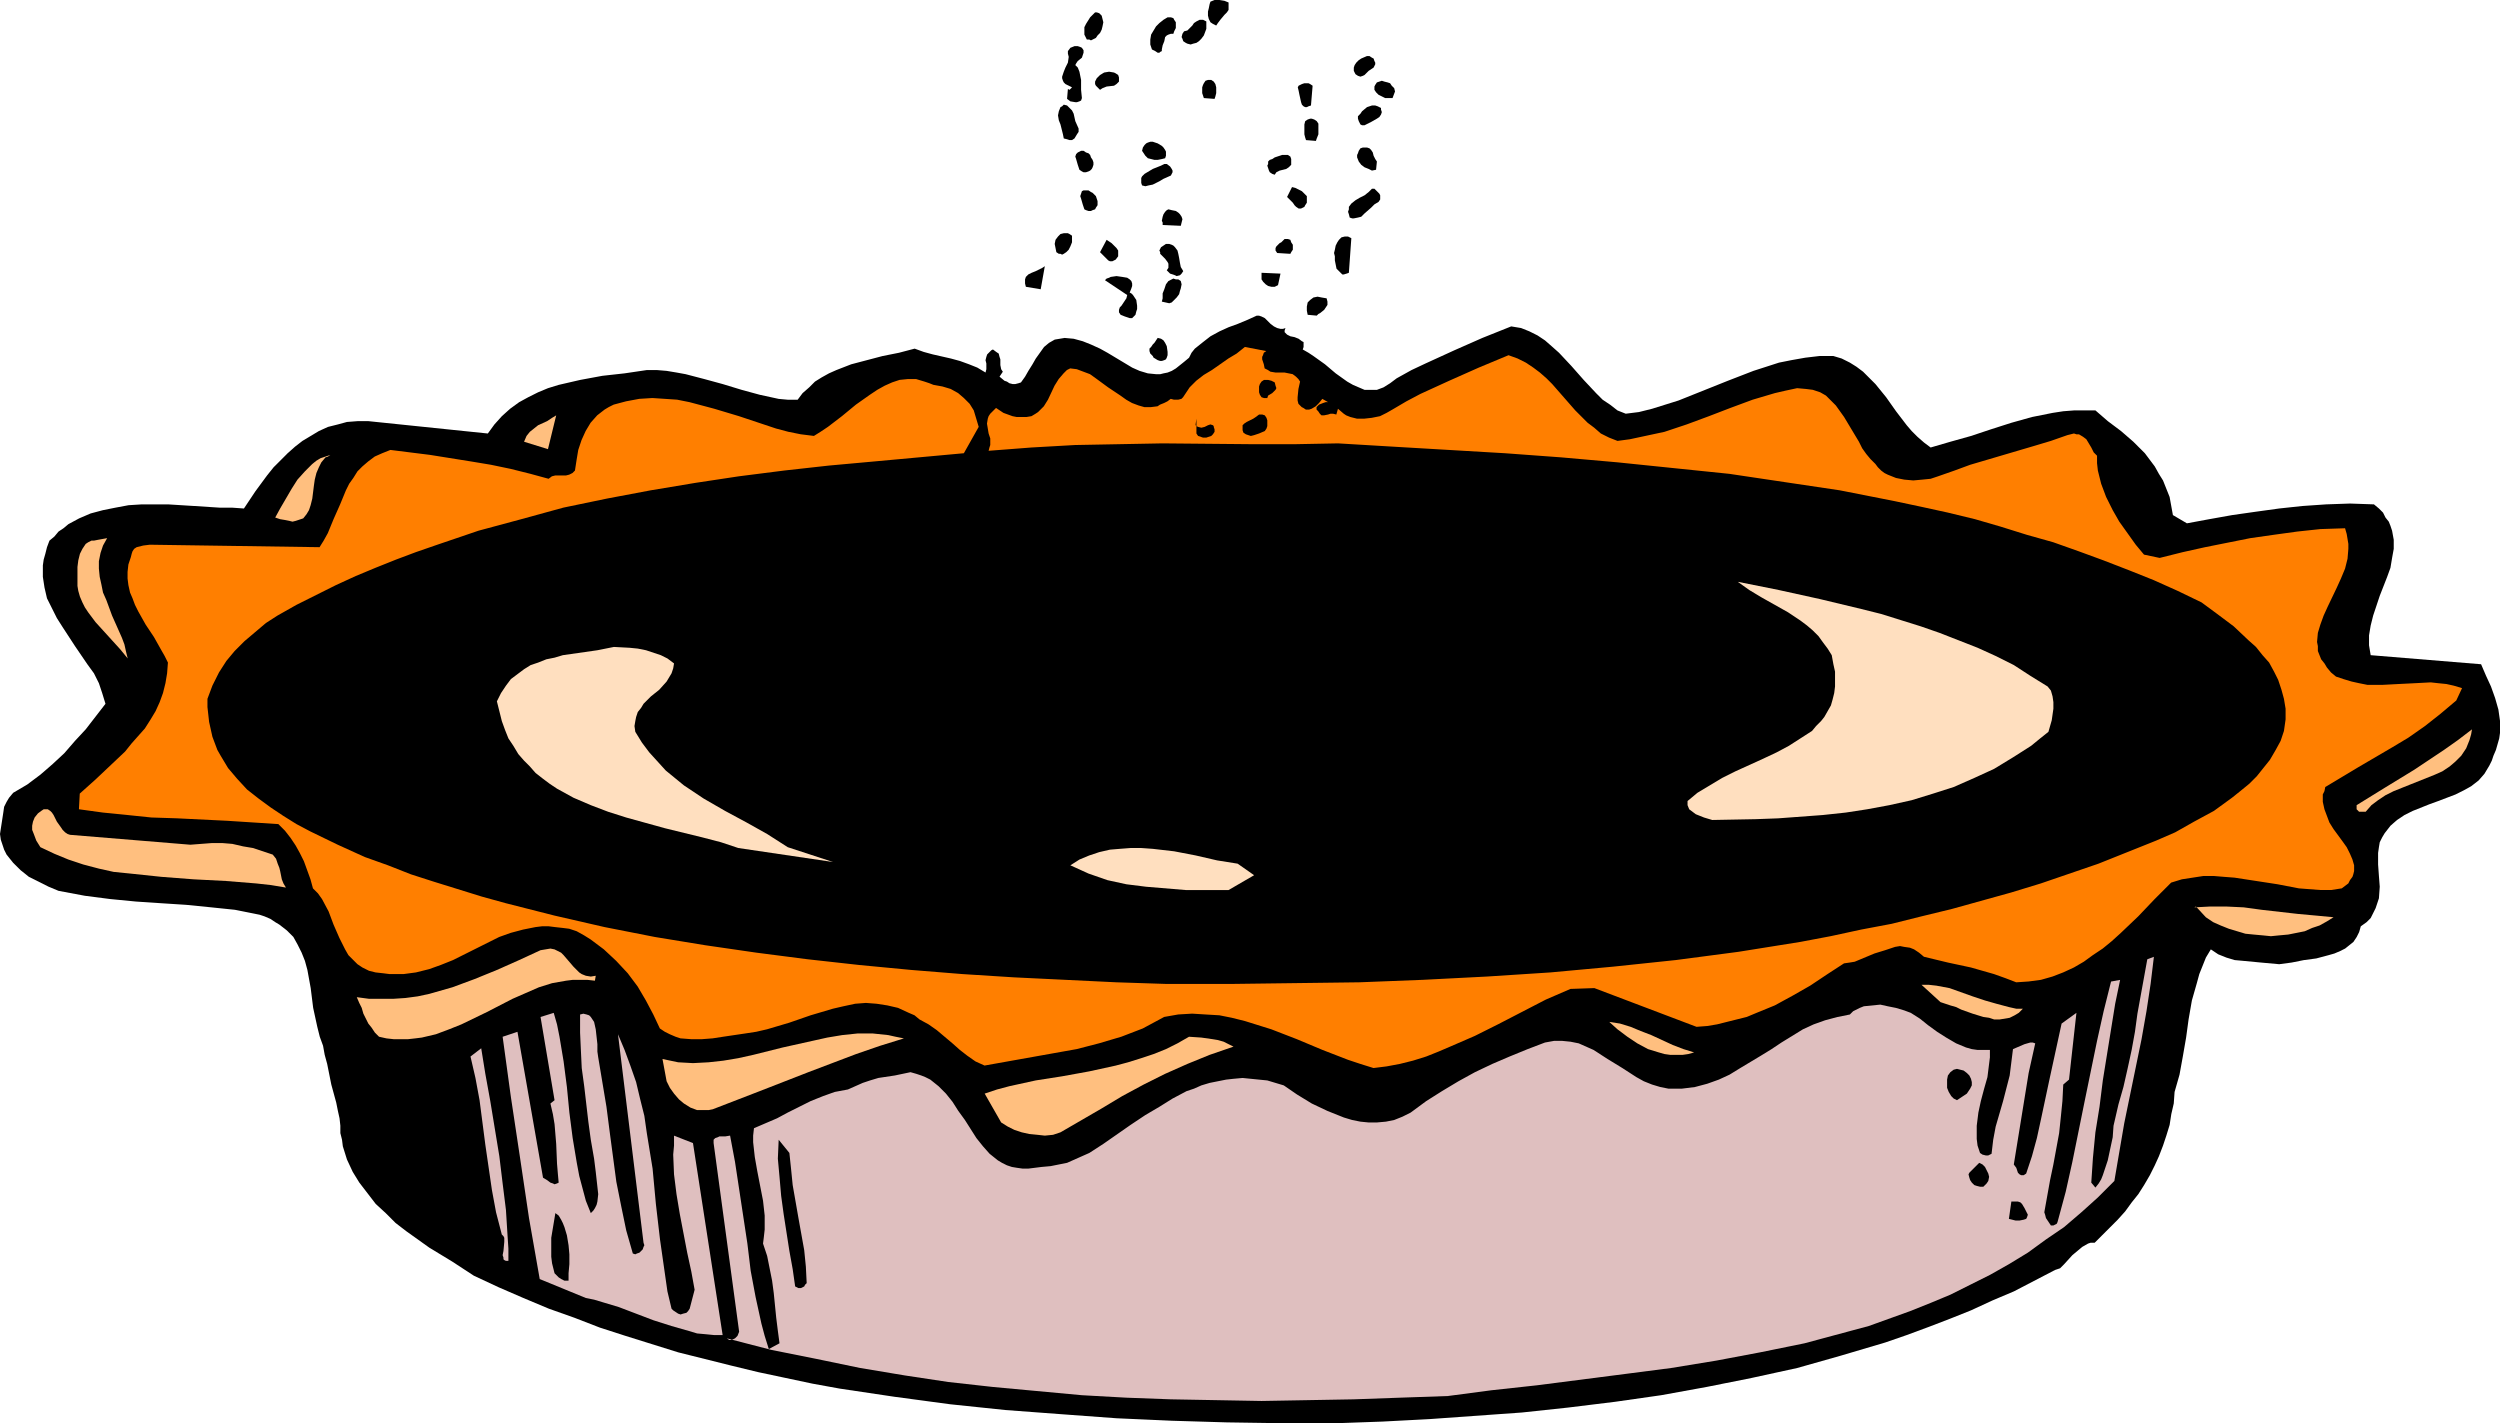 <?xml version="1.0" encoding="UTF-8" standalone="no"?>
<svg
   version="1.0"
   width="129.724mm"
   height="73.852mm"
   id="svg60"
   sodipodi:docname="Pie 03.wmf"
   xmlns:inkscape="http://www.inkscape.org/namespaces/inkscape"
   xmlns:sodipodi="http://sodipodi.sourceforge.net/DTD/sodipodi-0.dtd"
   xmlns="http://www.w3.org/2000/svg"
   xmlns:svg="http://www.w3.org/2000/svg">
  <sodipodi:namedview
     id="namedview60"
     pagecolor="#ffffff"
     bordercolor="#000000"
     borderopacity="0.25"
     inkscape:showpageshadow="2"
     inkscape:pageopacity="0.0"
     inkscape:pagecheckerboard="0"
     inkscape:deskcolor="#d1d1d1"
     inkscape:document-units="mm" />
  <defs
     id="defs1">
    <pattern
       id="WMFhbasepattern"
       patternUnits="userSpaceOnUse"
       width="6"
       height="6"
       x="0"
       y="0" />
  </defs>
  <path
     style="fill:#000000;fill-opacity:1;fill-rule:evenodd;stroke:none"
     d="M 240.945,0.485 V 1.293 1.939 l -0.323,0.485 -0.485,0.485 -0.808,0.97 -0.485,0.646 -0.323,0.485 -0.646,-0.323 -0.485,-0.323 -0.323,-0.646 -0.162,-0.646 V 2.263 l 0.162,-0.646 0.162,-0.808 0.162,-0.485 L 238.198,0 h 0.97 l 0.97,0.162 z"
     id="path1" />
  <path
     style="fill:#000000;fill-opacity:1;fill-rule:evenodd;stroke:none"
     d="m 215.251,6.95 -0.323,0.485 -0.646,0.323 -0.323,0.162 -0.323,-0.162 h -0.485 l -0.162,-0.323 -0.323,-0.646 V 5.98 5.334 l 0.323,-0.646 0.808,-1.293 0.97,-0.97 h 0.323 l 0.485,0.162 0.485,0.485 0.162,0.646 0.162,0.646 -0.162,0.808 -0.162,0.646 -0.323,0.646 z"
     id="path2" />
  <path
     style="fill:#000000;fill-opacity:1;fill-rule:evenodd;stroke:none"
     d="m 230.118,6.627 h -0.485 l -0.485,0.162 -0.323,0.162 -0.323,0.323 -0.162,0.808 -0.323,0.808 -0.162,0.808 v 0.323 l -0.323,0.162 -0.162,0.162 h -0.323 l -0.485,-0.323 -0.646,-0.323 -0.323,-0.97 v -0.97 l 0.162,-0.97 0.485,-0.808 0.485,-0.808 0.646,-0.646 0.808,-0.646 0.808,-0.485 h 0.646 l 0.485,0.162 0.162,0.323 0.323,0.485 v 0.646 0.485 l -0.323,0.646 z"
     id="path3" />
  <path
     style="fill:#000000;fill-opacity:1;fill-rule:evenodd;stroke:none"
     d="m 236.582,4.202 v 0.646 0.808 l -0.485,1.293 -0.485,0.646 -0.485,0.485 -0.485,0.323 -0.646,0.162 -0.485,0.162 -0.646,-0.162 -0.323,-0.162 -0.485,-0.323 -0.162,-0.485 -0.162,-0.323 0.162,-0.646 0.323,-0.485 0.646,-0.162 0.485,-0.485 0.485,-0.485 0.323,-0.485 0.485,-0.323 0.646,-0.323 h 0.646 l 0.323,0.162 z"
     id="path4" />
  <path
     style="fill:#000000;fill-opacity:1;fill-rule:evenodd;stroke:none"
     d="m 269.387,13.253 -0.485,0.323 -0.485,0.323 -0.808,0.808 -0.323,0.162 -0.485,0.162 -0.485,-0.162 -0.485,-0.323 -0.323,-0.646 v -0.646 l 0.162,-0.485 0.323,-0.485 0.485,-0.485 0.485,-0.323 1.131,-0.485 h 0.485 l 0.485,0.323 0.323,0.162 0.162,0.485 0.162,0.323 v 0.323 l -0.162,0.323 z"
     id="path5" />
  <path
     style="fill:#000000;fill-opacity:1;fill-rule:evenodd;stroke:none"
     d="m 212.181,9.374 0.323,0.485 v 0.485 l -0.162,0.485 -0.162,0.485 -0.808,0.646 -0.323,0.485 -0.162,0.323 0.485,0.485 0.323,0.808 0.162,0.808 0.162,0.808 v 1.939 l 0.162,1.616 -0.162,0.485 -0.323,0.162 -0.485,0.162 h -0.323 l -0.97,-0.162 -0.646,-0.485 0.162,-1.939 0.323,0.162 0.162,-0.162 0.162,-0.162 0.162,-0.162 -0.646,-0.323 -0.646,-0.323 -0.323,-0.323 -0.162,-0.323 -0.162,-0.485 v -0.323 l 0.323,-0.97 0.323,-0.808 0.485,-0.97 0.162,-1.131 -0.162,-0.646 v -0.485 l 0.485,-0.646 0.808,-0.323 h 0.646 l 0.485,0.162 z"
     id="path6" />
  <path
     style="fill:#000000;fill-opacity:1;fill-rule:evenodd;stroke:none"
     d="m 273.588,17.94 -0.485,1.293 h -0.646 -0.808 l -0.646,-0.323 -0.646,-0.323 -0.485,-0.485 -0.323,-0.485 v -0.323 -0.323 l 0.162,-0.323 0.323,-0.485 0.485,-0.162 0.485,-0.162 0.485,0.162 0.646,0.162 0.485,0.162 0.323,0.485 0.485,0.485 z"
     id="path7" />
  <path
     style="fill:#000000;fill-opacity:1;fill-rule:evenodd;stroke:none"
     d="m 257.105,20.688 -0.485,0.162 -0.323,0.162 h -0.323 l -0.323,-0.162 -0.323,-0.323 -0.162,-0.485 -0.323,-1.455 -0.162,-0.808 -0.162,-0.646 0.162,-0.323 0.323,-0.162 0.323,-0.162 0.485,-0.162 h 0.485 0.323 l 0.323,0.162 0.485,0.323 z"
     id="path8" />
  <path
     style="fill:#000000;fill-opacity:1;fill-rule:evenodd;stroke:none"
     d="m 219.291,14.708 0.162,0.485 v 0.323 0.485 l -0.162,0.162 -0.323,0.323 -0.485,0.323 -1.454,0.162 -0.808,0.323 -0.485,0.323 -0.485,-0.485 -0.323,-0.323 -0.162,-0.323 v -0.485 l 0.162,-0.323 0.162,-0.323 0.646,-0.646 0.808,-0.485 0.97,-0.162 0.97,0.162 0.323,0.162 z"
     id="path9" />
  <path
     style="fill:#000000;fill-opacity:1;fill-rule:evenodd;stroke:none"
     d="m 238.198,19.395 -2.101,-0.162 -0.323,-0.97 v -1.131 l 0.162,-0.485 0.162,-0.323 0.323,-0.485 0.485,-0.162 h 0.646 l 0.485,0.323 0.323,0.485 0.162,0.646 v 0.646 0.485 l -0.162,0.646 z"
     id="path10" />
  <path
     style="fill:#000000;fill-opacity:1;fill-rule:evenodd;stroke:none"
     d="m 270.841,21.173 v 0.323 l 0.162,0.485 -0.162,0.485 -0.323,0.485 -0.485,0.323 -1.131,0.646 -0.646,0.323 -0.646,0.323 h -0.485 l -0.323,-0.162 -0.162,-0.323 -0.162,-0.323 -0.162,-0.485 v -0.485 l 0.323,-0.323 0.162,-0.162 0.323,-0.485 0.97,-0.808 0.485,-0.162 0.485,-0.162 h 0.646 l 0.485,0.162 z"
     id="path11" />
  <path
     style="fill:#000000;fill-opacity:1;fill-rule:evenodd;stroke:none"
     d="m 258.075,27.638 -1.939,-0.162 -0.162,-0.485 -0.162,-0.646 v -1.293 -0.646 l 0.162,-0.646 0.485,-0.323 0.485,-0.162 h 0.323 l 0.485,0.162 0.485,0.323 0.323,0.485 v 0.646 0.808 0.646 l -0.323,0.808 z"
     id="path12" />
  <path
     style="fill:#000000;fill-opacity:1;fill-rule:evenodd;stroke:none"
     d="m 211.534,25.213 v 0.646 l -0.323,0.485 -0.485,0.808 -0.485,0.323 h -0.485 l -0.485,-0.162 -0.646,-0.162 -0.162,-0.808 -0.485,-1.939 -0.323,-0.808 -0.162,-0.97 0.162,-0.808 0.323,-0.808 0.323,-0.162 0.323,-0.323 0.646,0.162 0.485,0.485 0.485,0.485 0.323,0.646 0.323,1.455 z"
     id="path13" />
  <path
     style="fill:#000000;fill-opacity:1;fill-rule:evenodd;stroke:none"
     d="m 270.033,31.678 -0.162,1.616 -0.808,0.162 -0.646,-0.323 -0.808,-0.323 -0.646,-0.485 -0.485,-0.646 -0.323,-0.808 v -0.485 l 0.162,-0.323 0.162,-0.485 0.323,-0.485 0.485,-0.162 h 0.323 0.485 l 0.485,0.162 0.323,0.323 0.323,0.485 0.162,0.646 0.323,0.646 z"
     id="path14" />
  <path
     style="fill:#000000;fill-opacity:1;fill-rule:evenodd;stroke:none"
     d="m 228.502,31.032 -0.646,0.162 -0.808,0.162 h -0.646 l -0.646,-0.162 -0.646,-0.162 -0.485,-0.485 -0.323,-0.485 -0.323,-0.485 0.162,-0.646 0.323,-0.485 0.323,-0.323 0.323,-0.162 0.485,-0.162 h 0.485 l 0.97,0.323 0.808,0.485 0.323,0.323 0.323,0.485 0.162,0.323 v 0.323 0.485 z"
     id="path15" />
  <path
     style="fill:#000000;fill-opacity:1;fill-rule:evenodd;stroke:none"
     d="m 253.065,30.709 0.162,0.485 v 0.485 0.323 0.323 l -0.485,0.485 -0.485,0.323 -0.646,0.162 -0.646,0.162 -0.646,0.323 -0.323,0.485 -0.485,-0.162 -0.485,-0.323 -0.162,-0.323 -0.162,-0.485 -0.162,-0.485 0.162,-0.323 v -0.485 l 0.323,-0.323 0.485,-0.162 0.485,-0.323 0.97,-0.323 0.485,-0.162 h 0.646 0.485 z"
     id="path16" />
  <path
     style="fill:#000000;fill-opacity:1;fill-rule:evenodd;stroke:none"
     d="m 214.443,32.325 -0.162,0.485 -0.162,0.323 -0.323,0.323 -0.323,0.162 -0.485,0.162 h -0.485 l -0.323,-0.162 -0.485,-0.323 -0.162,-0.485 -0.162,-0.485 -0.323,-1.131 -0.162,-0.485 0.162,-0.485 0.323,-0.323 0.323,-0.162 0.323,-0.162 h 0.485 l 0.485,0.323 0.485,0.162 0.323,0.323 0.162,0.485 0.323,0.485 0.162,0.485 z"
     id="path17" />
  <path
     style="fill:#000000;fill-opacity:1;fill-rule:evenodd;stroke:none"
     d="m 229.633,34.426 -1.454,0.646 -0.808,0.485 -0.646,0.323 -0.646,0.323 -0.808,0.162 -0.646,0.162 -0.646,-0.162 -0.162,-0.485 v -0.485 -0.485 l 0.162,-0.323 0.485,-0.485 0.808,-0.485 0.808,-0.485 0.808,-0.323 0.808,-0.323 0.646,-0.323 h 0.485 l 0.646,0.485 0.323,0.485 0.162,0.323 v 0.323 l -0.162,0.323 z"
     id="path18" />
  <path
     style="fill:#000000;fill-opacity:1;fill-rule:evenodd;stroke:none"
     d="m 270.356,39.598 -0.808,0.485 -0.646,0.646 -1.293,1.131 -0.646,0.646 -0.646,0.162 -0.808,0.162 h -0.323 l -0.485,-0.162 -0.162,-0.646 -0.162,-0.485 0.162,-0.485 v -0.485 l 0.485,-0.646 0.808,-0.646 0.808,-0.485 0.97,-0.485 0.808,-0.646 0.646,-0.646 h 0.485 l 0.323,0.323 0.323,0.323 0.323,0.323 0.162,0.323 v 0.485 0.323 z"
     id="path19" />
  <path
     style="fill:#000000;fill-opacity:1;fill-rule:evenodd;stroke:none"
     d="m 255.813,40.568 -0.646,0.323 h -0.485 l -0.485,-0.323 -0.323,-0.323 -0.323,-0.485 -0.162,-0.162 -0.162,-0.162 -0.485,-0.485 -0.323,-0.323 0.97,-1.939 0.646,0.162 0.646,0.323 0.646,0.323 0.485,0.485 0.485,0.485 v 0.646 0.323 0.323 l -0.323,0.485 z"
     id="path20" />
  <path
     style="fill:#000000;fill-opacity:1;fill-rule:evenodd;stroke:none"
     d="m 215.251,39.76 v 0.485 l -0.323,0.485 -0.162,0.323 -0.485,0.162 -0.323,0.162 h -0.485 l -0.485,-0.162 -0.323,-0.162 -0.162,-0.485 -0.162,-0.485 -0.323,-1.131 -0.162,-0.485 0.162,-0.485 0.162,-0.485 0.323,-0.162 h 0.323 0.646 l 0.485,0.323 0.323,0.162 0.323,0.323 0.323,0.323 0.162,0.485 0.162,0.485 z"
     id="path21" />
  <path
     style="fill:#000000;fill-opacity:1;fill-rule:evenodd;stroke:none"
     d="m 231.573,44.285 -3.555,-0.162 v -0.485 l -0.162,-0.323 0.162,-0.808 0.162,-0.485 0.323,-0.485 0.323,-0.323 0.323,-0.162 0.646,0.162 0.808,0.162 0.485,0.323 0.323,0.323 0.323,0.485 0.162,0.485 -0.162,0.646 z"
     id="path22" />
  <path
     style="fill:#000000;fill-opacity:1;fill-rule:evenodd;stroke:none"
     d="m 264.539,53.498 -0.485,0.162 -0.485,0.162 h -0.323 l -0.162,-0.162 -0.485,-0.485 -0.485,-0.485 -0.162,-0.808 -0.162,-0.808 v -0.808 l -0.162,-0.646 0.162,-0.646 0.162,-0.808 0.323,-0.646 0.323,-0.485 0.485,-0.485 0.646,-0.162 h 0.646 l 0.646,0.323 z"
     id="path23" />
  <path
     style="fill:#000000;fill-opacity:1;fill-rule:evenodd;stroke:none"
     d="m 253.065,49.78 -2.586,-0.162 -0.323,-0.485 v -0.485 l 0.162,-0.323 0.323,-0.323 0.323,-0.323 0.323,-0.162 0.323,-0.323 0.323,-0.323 h 0.646 l 0.485,0.162 0.162,0.485 0.323,0.485 v 0.485 0.485 l -0.323,0.485 z"
     id="path24" />
  <path
     style="fill:#000000;fill-opacity:1;fill-rule:evenodd;stroke:none"
     d="m 210.241,46.225 v 0.646 0.646 l -0.323,0.808 -0.323,0.646 -0.485,0.485 -0.485,0.323 -0.323,0.162 -0.323,-0.162 h -0.323 l -0.485,-0.323 -0.162,-0.808 -0.162,-0.808 0.162,-0.808 0.485,-0.646 0.485,-0.485 0.646,-0.162 h 0.323 0.485 l 0.323,0.162 z"
     id="path25" />
  <path
     style="fill:#000000;fill-opacity:1;fill-rule:evenodd;stroke:none"
     d="m 218.806,50.912 -0.646,0.323 h -0.485 l -0.323,-0.162 -0.323,-0.323 -0.646,-0.646 -0.323,-0.323 -0.323,-0.323 1.293,-2.424 0.485,0.323 0.485,0.323 0.97,0.97 0.323,0.485 v 0.485 0.646 z"
     id="path26" />
  <path
     style="fill:#000000;fill-opacity:1;fill-rule:evenodd;stroke:none"
     d="m 232.057,53.174 -0.323,0.485 -0.323,0.323 -0.646,0.162 -0.323,-0.162 -0.485,-0.162 -0.485,-0.162 -0.323,-0.323 -0.323,-0.323 0.323,-0.485 v -0.323 -0.485 l -0.162,-0.323 -0.485,-0.646 -0.485,-0.485 -0.485,-0.485 v -0.323 l -0.162,-0.323 0.162,-0.323 0.162,-0.323 0.485,-0.323 0.485,-0.323 h 0.646 l 0.485,0.162 0.323,0.162 0.323,0.323 0.485,0.646 0.162,0.646 0.162,0.808 0.162,0.97 0.162,0.808 z"
     id="path27" />
  <path
     style="fill:#000000;fill-opacity:1;fill-rule:evenodd;stroke:none"
     d="m 250.641,55.922 -0.646,0.323 h -0.646 l -0.646,-0.162 -0.485,-0.323 -0.485,-0.485 -0.323,-0.485 v -0.646 -0.646 l 3.717,0.162 z"
     id="path28" />
  <path
     style="fill:#000000;fill-opacity:1;fill-rule:evenodd;stroke:none"
     d="m 204.101,56.73 -2.909,-0.485 -0.162,-0.646 v -0.808 l 0.162,-0.485 0.485,-0.485 0.646,-0.323 0.808,-0.323 0.646,-0.323 0.646,-0.323 0.485,-0.323 z"
     id="path29" />
  <path
     style="fill:#000000;fill-opacity:1;fill-rule:evenodd;stroke:none"
     d="m 221.553,57.377 0.323,0.162 0.323,0.323 0.323,0.485 0.323,0.485 0.162,1.131 v 0.646 l -0.162,0.485 -0.162,0.646 -0.323,0.323 -0.323,0.323 h -0.485 l -0.97,-0.323 -0.808,-0.323 -0.323,-0.485 V 60.771 l 0.162,-0.485 0.323,-0.323 0.646,-0.97 0.323,-0.485 0.162,-0.646 -4.363,-2.909 0.162,-0.162 0.162,-0.162 0.485,-0.162 0.323,-0.162 1.131,-0.162 1.131,0.162 0.97,0.162 0.485,0.323 0.323,0.323 0.162,0.485 V 56.084 l -0.162,0.485 z"
     id="path30" />
  <path
     style="fill:#000000;fill-opacity:1;fill-rule:evenodd;stroke:none"
     d="m 231.573,55.114 0.162,0.646 -0.162,0.808 -0.162,0.485 -0.162,0.646 -0.485,0.646 -0.485,0.485 -0.485,0.485 -0.485,0.162 -1.454,-0.323 0.162,-0.646 V 57.538 l 0.323,-0.808 0.323,-0.97 0.485,-0.646 0.323,-0.162 0.323,-0.162 0.323,-0.162 0.485,0.162 h 0.485 z"
     id="path31" />
  <path
     style="fill:#000000;fill-opacity:1;fill-rule:evenodd;stroke:none"
     d="m 260.176,58.508 0.162,0.646 v 0.646 l -0.323,0.485 -0.323,0.485 -0.808,0.646 -0.323,0.162 -0.323,0.323 -1.778,-0.162 -0.162,-0.808 v -0.808 l 0.162,-0.808 0.485,-0.485 0.646,-0.485 0.808,-0.162 0.808,0.162 z"
     id="path32" />
  <path
     style="fill:#000000;fill-opacity:1;fill-rule:evenodd;stroke:none"
     d="m 318.836,81.135 2.586,-0.323 2.586,-0.646 2.586,-0.808 2.586,-0.808 4.848,-1.939 4.848,-1.939 5.01,-1.939 5.01,-1.616 2.424,-0.485 2.747,-0.485 2.747,-0.323 h 2.747 l 1.616,0.485 1.616,0.808 1.293,0.808 1.293,0.97 1.293,1.293 1.131,1.131 2.101,2.586 1.939,2.748 2.101,2.748 0.97,1.131 1.131,1.131 1.293,1.131 1.293,0.97 3.878,-1.131 4.04,-1.131 3.878,-1.293 4.04,-1.293 4.04,-1.131 4.04,-0.808 2.101,-0.323 2.101,-0.162 h 2.101 2.101 l 2.424,2.101 2.586,1.939 2.424,2.101 2.262,2.263 0.97,1.293 0.97,1.293 0.808,1.455 0.808,1.293 0.646,1.616 0.646,1.616 0.323,1.778 0.323,1.778 2.747,1.616 4.363,-0.808 4.525,-0.808 4.525,-0.646 4.686,-0.647 4.525,-0.485 4.686,-0.323 4.686,-0.162 4.686,0.162 0.97,0.808 0.808,0.808 0.485,0.97 0.646,0.808 0.323,0.808 0.323,0.97 0.323,1.778 v 1.778 l -0.323,1.778 -0.323,1.939 -0.646,1.778 -1.454,3.717 -0.646,1.94 -0.646,1.939 -0.485,1.94 -0.323,1.939 v 1.939 l 0.323,1.94 21.654,1.778 0.97,2.263 0.97,2.101 0.808,2.263 0.646,2.263 0.323,2.263 v 2.263 l -0.162,1.131 -0.323,1.131 -0.323,1.131 -0.485,1.131 -0.323,0.97 -0.485,0.97 -0.485,0.808 -0.485,0.808 -1.131,1.293 -1.454,1.131 -1.454,0.808 -1.616,0.808 -3.394,1.293 -1.778,0.646 -1.616,0.646 -1.616,0.646 -1.616,0.808 -1.454,0.97 -1.293,1.131 -1.131,1.455 -0.485,0.808 -0.485,0.97 -0.162,0.97 -0.162,1.131 v 2.263 l 0.162,2.263 0.162,2.101 -0.162,2.263 -0.323,0.97 -0.323,0.97 -0.485,0.97 -0.485,0.97 -0.808,0.808 -1.131,0.808 -0.323,1.131 -0.485,0.97 -0.646,0.97 -0.808,0.646 -0.808,0.646 -0.97,0.485 -1.131,0.485 -1.131,0.323 -2.424,0.646 -2.424,0.323 -2.424,0.485 -2.424,0.323 -1.778,-0.162 -1.778,-0.162 -3.394,-0.323 -1.778,-0.162 -1.616,-0.485 -1.616,-0.646 -1.454,-0.97 -0.97,1.616 -0.646,1.616 -0.646,1.616 -0.485,1.778 -0.97,3.394 -0.646,3.717 -0.485,3.556 -0.646,3.717 -0.646,3.556 -0.97,3.394 -0.162,2.263 -0.485,2.101 -0.323,2.101 -0.646,2.101 -0.646,1.939 -0.808,2.101 -0.808,1.778 -0.97,1.94 -1.131,1.939 -1.131,1.778 -1.293,1.616 -1.293,1.778 -1.454,1.616 -1.454,1.455 -1.616,1.616 -1.454,1.455 h -0.808 l -0.485,0.162 -1.131,0.646 -0.97,0.808 -0.97,0.808 -1.616,1.778 -0.808,0.808 -0.485,0.162 -0.485,0.162 -4.04,2.101 -4.04,2.101 -4.202,1.778 -4.202,1.939 -4.04,1.616 -4.202,1.616 -4.363,1.616 -4.202,1.455 -8.726,2.586 -8.565,2.424 -8.888,1.939 -8.888,1.778 -8.888,1.616 -9.05,1.293 -9.211,1.131 -9.05,0.97 -9.05,0.646 -9.05,0.646 -9.211,0.485 -9.05,0.323 h -10.666 l -10.827,-0.162 -10.827,-0.323 -10.827,-0.485 -10.989,-0.808 -10.827,-0.808 -10.827,-1.131 -10.827,-1.455 -10.827,-1.616 -5.333,-0.97 -5.333,-1.131 -5.333,-1.131 -5.333,-1.293 -10.342,-2.586 -5.171,-1.616 -5.171,-1.616 -5.01,-1.616 -5.01,-1.94 -5.01,-1.778 -5.01,-2.101 -4.848,-2.101 -4.848,-2.263 -4.202,-2.748 -4.525,-2.748 -4.525,-3.232 -2.101,-1.616 -1.939,-1.94 -1.939,-1.778 -1.616,-2.101 -1.616,-2.101 -1.293,-2.101 -1.131,-2.424 -0.808,-2.586 -0.162,-1.293 -0.323,-1.293 v -1.455 l -0.162,-1.455 -0.323,-1.455 -0.323,-1.616 -0.485,-1.778 -0.485,-1.778 -0.808,-4.041 -0.485,-1.778 -0.323,-1.778 -0.646,-1.778 -0.485,-1.939 -0.808,-3.717 -0.485,-3.879 -0.646,-3.556 -0.485,-1.778 -0.646,-1.616 -0.808,-1.616 -0.808,-1.455 -1.293,-1.293 -1.454,-1.131 -0.808,-0.485 -0.97,-0.646 -1.131,-0.485 -0.97,-0.323 -4.848,-0.97 -4.686,-0.485 -4.848,-0.485 -5.01,-0.323 -4.848,-0.323 -5.01,-0.485 -5.01,-0.646 -2.586,-0.485 -2.586,-0.485 -1.939,-0.808 -1.939,-0.97 -1.939,-0.97 -1.616,-1.293 L 2.586,169.221 1.939,168.413 1.293,167.605 0.808,166.635 0.485,165.665 0.162,164.695 0,163.564 l 0.323,-2.101 0.323,-2.101 0.162,-1.131 0.485,-0.97 0.485,-0.808 0.808,-0.97 2.747,-1.616 2.586,-1.939 2.424,-2.101 2.262,-2.101 2.101,-2.424 2.101,-2.263 3.878,-5.01 -0.646,-2.101 -0.646,-1.94 -0.97,-1.939 -1.293,-1.778 -2.424,-3.556 -2.424,-3.717 -1.131,-1.778 -0.97,-1.94 -0.97,-1.939 -0.485,-2.101 -0.323,-2.101 v -1.131 -1.131 l 0.162,-1.131 0.323,-1.131 0.323,-1.293 0.485,-1.293 0.97,-0.808 0.808,-0.97 0.97,-0.646 0.97,-0.808 2.101,-1.131 2.262,-0.97 2.424,-0.646 2.424,-0.485 2.586,-0.485 2.586,-0.162 h 2.424 2.747 l 5.171,0.323 5.01,0.323 h 2.424 l 2.262,0.162 2.262,-3.394 2.262,-3.071 1.293,-1.616 2.747,-2.748 1.454,-1.293 1.454,-1.131 1.616,-0.97 1.616,-0.97 1.778,-0.808 1.939,-0.485 1.778,-0.485 2.101,-0.162 h 2.101 l 23.432,2.424 1.293,-1.778 1.454,-1.616 1.616,-1.455 1.778,-1.293 1.778,-0.97 1.939,-0.97 1.939,-0.808 2.101,-0.646 2.101,-0.485 2.101,-0.485 4.363,-0.808 4.363,-0.485 4.363,-0.646 h 1.939 l 1.939,0.162 1.939,0.323 1.778,0.323 3.717,0.97 3.555,0.97 3.717,1.131 3.555,0.97 3.717,0.808 1.778,0.162 h 1.939 l 0.97,-1.293 1.293,-1.131 1.131,-1.131 1.293,-0.808 1.454,-0.808 1.454,-0.646 2.909,-1.131 3.07,-0.808 3.07,-0.808 3.232,-0.646 3.07,-0.808 1.778,0.646 1.778,0.485 3.555,0.808 1.778,0.485 1.778,0.646 1.616,0.646 1.616,0.97 0.162,-0.646 v -1.131 l -0.162,-0.646 0.162,-0.646 0.162,-0.485 0.485,-0.485 0.323,-0.323 0.323,-0.162 0.646,0.485 0.485,0.323 0.162,0.646 0.162,0.485 v 0.646 0.485 l 0.162,0.808 0.323,0.485 -0.646,0.97 0.97,0.808 0.485,0.162 0.485,0.323 0.646,0.162 h 0.485 l 0.646,-0.162 0.485,-0.162 0.808,-1.131 0.646,-1.131 0.808,-1.293 0.646,-1.131 0.808,-1.131 0.808,-1.131 0.97,-0.808 1.131,-0.646 0.97,-0.162 0.97,-0.162 1.778,0.162 1.778,0.485 1.616,0.646 1.778,0.808 1.454,0.808 3.232,1.939 1.616,0.97 1.454,0.646 1.616,0.485 1.616,0.162 h 0.808 l 0.646,-0.162 0.808,-0.162 0.808,-0.323 0.808,-0.485 0.808,-0.646 0.808,-0.646 0.97,-0.808 0.485,-0.97 0.646,-0.808 1.616,-1.293 1.454,-1.131 1.778,-0.97 1.778,-0.808 1.778,-0.646 1.939,-0.808 1.778,-0.808 h 0.485 l 0.485,0.162 0.646,0.323 1.131,1.131 0.646,0.485 0.646,0.323 0.646,0.162 h 0.485 l 0.485,-0.162 -0.162,0.485 v 0.323 l 0.162,0.162 0.323,0.323 0.646,0.323 0.808,0.162 0.808,0.323 0.646,0.485 0.323,0.162 v 0.485 0.485 l -0.162,0.485 1.131,0.646 0.97,0.646 2.262,1.616 2.101,1.778 2.262,1.616 1.131,0.646 1.131,0.485 1.131,0.485 h 1.131 1.293 l 1.293,-0.485 1.293,-0.808 0.646,-0.485 0.646,-0.485 2.909,-1.616 2.747,-1.293 5.656,-2.586 5.494,-2.424 5.656,-2.263 1.939,0.323 1.616,0.646 1.616,0.808 1.454,0.97 1.293,1.131 1.454,1.293 2.424,2.586 2.424,2.748 2.424,2.586 1.293,1.293 1.454,0.97 1.454,1.131 z"
     id="path33" />
  <path
     style="fill:#ff7f00;fill-opacity:1;fill-rule:evenodd;stroke:none"
     d="m 317.22,86.469 2.424,-0.323 2.262,-0.485 2.262,-0.485 2.262,-0.485 4.363,-1.455 4.363,-1.616 4.202,-1.616 4.363,-1.616 4.363,-1.293 2.101,-0.485 2.262,-0.485 1.778,0.162 1.293,0.162 1.454,0.485 1.131,0.646 0.97,0.97 0.97,0.97 0.808,1.131 0.808,1.131 1.454,2.424 1.454,2.424 0.646,1.293 0.808,1.131 0.808,0.97 0.97,0.97 0.485,0.646 0.646,0.646 0.646,0.485 0.646,0.323 1.616,0.646 1.616,0.323 1.778,0.162 1.778,-0.162 1.616,-0.162 1.454,-0.485 3.232,-1.131 3.07,-1.131 12.605,-3.717 3.232,-0.97 3.232,-1.131 0.646,-0.162 0.646,-0.162 0.485,0.162 h 0.485 l 0.808,0.485 0.646,0.485 0.97,1.616 0.485,0.97 0.646,0.646 v 1.455 l 0.162,1.455 0.323,1.293 0.323,1.293 0.97,2.586 1.293,2.586 1.293,2.263 1.616,2.263 1.616,2.263 1.616,1.939 3.07,0.646 4.525,-1.131 4.363,-0.97 8.888,-1.778 4.525,-0.646 4.686,-0.646 4.525,-0.485 4.848,-0.162 0.323,1.131 0.162,0.97 0.162,0.97 v 0.97 l -0.162,1.939 -0.485,1.94 -0.808,1.939 -0.808,1.778 -1.778,3.717 -0.808,1.778 -0.646,1.778 -0.485,1.616 -0.162,1.778 0.162,0.808 v 0.97 l 0.323,0.808 0.323,0.808 0.646,0.808 0.485,0.808 0.808,0.97 0.97,0.808 1.454,0.485 1.616,0.485 1.454,0.323 1.616,0.323 h 3.07 l 3.07,-0.162 3.232,-0.162 3.07,-0.162 1.454,0.162 1.616,0.162 1.454,0.323 1.616,0.485 -1.131,2.424 -3.07,2.586 -3.07,2.424 -3.232,2.263 -3.232,1.939 -6.626,3.879 -3.232,1.939 -3.232,1.94 -0.162,0.808 -0.323,0.646 v 1.455 l 0.323,1.455 0.485,1.293 0.485,1.293 0.808,1.293 1.778,2.424 0.808,1.131 0.646,1.293 0.485,1.131 0.323,1.131 v 1.131 l -0.162,0.646 -0.162,0.485 -0.485,0.646 -0.323,0.646 -0.646,0.485 -0.646,0.485 -2.101,0.323 h -2.101 l -2.101,-0.162 -2.101,-0.162 -4.202,-0.808 -4.202,-0.646 -4.202,-0.646 -2.101,-0.162 -1.939,-0.162 h -2.101 l -2.101,0.323 -2.101,0.323 -2.101,0.646 -3.232,3.232 -3.232,3.394 -3.394,3.232 -1.778,1.616 -1.778,1.455 -1.939,1.293 -1.778,1.293 -1.939,1.131 -2.101,0.97 -2.101,0.808 -2.262,0.646 -2.424,0.323 -2.424,0.162 -2.101,-0.808 -2.262,-0.808 -2.262,-0.646 -2.262,-0.646 -4.525,-0.97 -4.686,-1.131 -0.97,-0.808 -0.97,-0.646 -0.808,-0.323 -1.131,-0.162 -0.808,-0.162 -0.97,0.162 -0.97,0.323 -0.97,0.323 -2.101,0.646 -1.939,0.808 -1.939,0.808 -0.97,0.162 -1.131,0.162 -3.232,2.101 -3.394,2.263 -3.394,1.94 -3.555,1.939 -3.555,1.455 -1.939,0.808 -1.939,0.485 -1.939,0.485 -1.939,0.485 -1.939,0.323 -2.101,0.162 -20.038,-7.596 -4.686,0.162 -4.848,2.101 -4.686,2.424 -4.686,2.424 -4.525,2.263 -4.848,2.101 -2.262,0.97 -2.424,0.97 -2.586,0.808 -2.586,0.646 -2.586,0.485 -2.586,0.323 -2.586,-0.808 -2.424,-0.808 -5.01,-1.94 -5.01,-2.101 -5.01,-1.939 -2.586,-0.808 -2.586,-0.808 -2.586,-0.646 -2.424,-0.485 -2.747,-0.162 -2.586,-0.162 -2.747,0.162 -2.747,0.485 -2.101,1.131 -2.101,1.131 -2.101,0.808 -2.101,0.808 -4.363,1.293 -4.363,1.131 -4.525,0.808 -9.05,1.616 -4.525,0.808 -1.778,-0.808 -1.616,-1.131 -1.454,-1.131 -1.454,-1.293 -3.07,-2.586 -1.616,-1.131 -1.778,-0.97 -0.97,-0.808 -1.131,-0.485 -2.101,-0.97 -2.101,-0.485 -2.101,-0.323 -2.101,-0.162 -2.101,0.162 -2.262,0.485 -2.101,0.485 -4.363,1.293 -4.202,1.455 -4.363,1.293 -2.101,0.485 -2.101,0.323 -4.363,0.646 -2.101,0.323 -2.101,0.162 h -2.101 l -2.101,-0.162 -0.97,-0.323 -1.131,-0.485 -0.97,-0.485 -0.97,-0.646 -1.293,-2.748 -1.454,-2.748 -1.616,-2.748 -1.939,-2.586 -2.262,-2.424 -2.424,-2.263 -2.586,-1.939 -1.293,-0.808 -1.454,-0.808 -1.454,-0.485 -1.293,-0.162 -1.454,-0.162 -1.293,-0.162 h -1.293 l -1.293,0.162 -2.424,0.485 -2.424,0.646 -2.262,0.808 -4.525,2.263 -4.525,2.263 -2.424,0.97 -2.262,0.808 -2.586,0.646 -2.424,0.323 h -2.747 l -1.293,-0.162 -1.454,-0.162 -1.293,-0.323 -1.293,-0.646 -0.97,-0.646 -0.97,-0.97 -0.808,-0.808 -0.646,-1.131 -1.131,-2.263 -1.131,-2.586 -0.97,-2.586 -1.293,-2.424 -0.808,-1.131 -0.97,-0.97 -0.485,-1.778 -0.646,-1.778 -0.646,-1.778 -0.808,-1.616 -0.808,-1.455 -0.97,-1.455 -1.131,-1.455 -1.293,-1.293 -5.01,-0.323 -5.01,-0.323 -9.858,-0.485 -5.01,-0.162 -4.686,-0.485 -4.848,-0.485 -4.686,-0.646 0.162,-3.071 3.07,-2.748 2.909,-2.748 2.909,-2.748 1.293,-1.616 1.293,-1.455 1.293,-1.455 1.131,-1.778 0.97,-1.616 0.808,-1.778 0.646,-1.778 0.485,-1.94 0.323,-1.939 0.162,-2.101 -0.646,-1.293 -0.646,-1.131 -1.454,-2.586 -1.616,-2.424 -1.454,-2.586 -0.646,-1.293 -0.485,-1.293 -0.485,-1.131 -0.323,-1.455 -0.162,-1.293 v -1.293 l 0.162,-1.455 0.485,-1.455 0.162,-0.646 0.162,-0.485 0.323,-0.485 0.485,-0.323 0.646,-0.162 0.646,-0.162 1.293,-0.162 33.29,0.485 0.808,-1.293 0.808,-1.455 1.131,-2.748 0.646,-1.455 0.646,-1.455 1.131,-2.748 0.646,-1.293 0.808,-1.131 0.808,-1.293 0.97,-0.97 1.131,-0.97 1.293,-0.97 1.454,-0.646 1.616,-0.646 7.757,0.97 8.08,1.293 3.878,0.646 3.878,0.808 3.878,0.97 3.555,0.97 0.646,-0.485 0.646,-0.162 h 1.454 0.646 l 0.646,-0.162 0.646,-0.323 0.485,-0.485 0.323,-2.101 0.323,-1.939 0.646,-1.939 0.808,-1.778 0.97,-1.616 1.293,-1.455 1.454,-1.131 0.808,-0.485 0.97,-0.485 2.424,-0.646 2.586,-0.485 2.586,-0.162 2.424,0.162 2.424,0.162 2.424,0.485 2.424,0.646 2.424,0.646 4.848,1.455 4.848,1.616 2.424,0.808 2.424,0.646 2.424,0.485 2.586,0.323 1.293,-0.808 1.454,-0.97 2.747,-2.101 2.747,-2.263 2.747,-1.939 1.454,-0.97 1.454,-0.808 1.454,-0.646 1.454,-0.485 1.616,-0.162 h 1.616 l 1.616,0.485 0.97,0.323 0.808,0.323 1.778,0.323 1.616,0.485 1.454,0.808 1.131,0.97 1.131,1.131 0.808,1.293 0.485,1.616 0.485,1.616 -2.909,5.172 -17.614,1.616 -8.888,0.808 -8.726,0.97 -8.888,1.131 -8.565,1.293 -8.726,1.455 -8.565,1.616 -8.565,1.778 -8.242,2.263 -8.403,2.263 -8.08,2.748 -4.202,1.455 -3.878,1.455 -4.04,1.616 -3.878,1.616 -3.878,1.778 -3.878,1.939 -3.878,1.939 -3.717,2.101 -2.262,1.455 -2.101,1.778 -2.101,1.778 -1.939,1.94 -1.616,1.939 -1.454,2.263 -1.293,2.586 -0.485,1.293 -0.485,1.293 v 1.616 l 0.162,1.455 0.162,1.455 0.323,1.455 0.323,1.455 0.485,1.293 0.485,1.293 0.646,1.131 1.454,2.424 1.778,2.101 1.939,2.101 2.262,1.778 2.424,1.778 2.424,1.616 2.586,1.616 2.747,1.455 5.333,2.586 5.333,2.424 4.525,1.616 4.525,1.778 4.525,1.455 4.686,1.455 4.686,1.455 4.686,1.293 9.534,2.424 9.858,2.263 9.858,1.94 9.858,1.616 10.019,1.455 10.019,1.293 10.181,1.131 10.181,0.97 10.019,0.808 10.181,0.646 10.019,0.485 10.019,0.485 9.858,0.323 h 12.605 l 12.605,-0.162 12.605,-0.162 12.443,-0.485 12.605,-0.646 12.443,-0.808 12.282,-1.131 12.282,-1.293 12.282,-1.616 12.12,-1.94 5.979,-1.131 5.979,-1.293 5.979,-1.131 5.818,-1.455 5.979,-1.455 5.818,-1.616 5.818,-1.616 5.818,-1.778 5.656,-1.939 5.656,-1.939 5.656,-2.263 5.656,-2.263 3.717,-1.616 3.717,-2.101 3.878,-2.101 1.778,-1.293 1.778,-1.293 1.616,-1.293 1.778,-1.455 1.454,-1.455 1.293,-1.616 1.293,-1.616 1.131,-1.939 0.97,-1.778 0.646,-1.94 0.323,-2.263 v -2.101 l -0.323,-1.939 -0.485,-1.778 -0.646,-1.94 -0.808,-1.616 -0.97,-1.778 -1.293,-1.455 -1.293,-1.616 -1.454,-1.293 -2.909,-2.748 -3.232,-2.424 -3.07,-2.263 -4.686,-2.263 -4.686,-2.101 -4.848,-1.939 -5.01,-1.94 -4.848,-1.778 -5.01,-1.778 -5.171,-1.455 -5.171,-1.616 -5.01,-1.455 -5.333,-1.293 -5.171,-1.131 -5.333,-1.131 -10.666,-2.101 -10.827,-1.616 -10.827,-1.616 -10.989,-1.131 -10.989,-1.131 -10.989,-0.97 -10.989,-0.808 -10.989,-0.646 -10.989,-0.646 -10.827,-0.646 -8.403,0.162 h -8.565 l -17.453,-0.162 -8.565,0.162 -8.565,0.162 -8.565,0.485 -4.202,0.323 -4.202,0.323 0.162,-0.646 0.162,-0.485 v -1.293 l -0.323,-0.97 -0.162,-0.97 -0.162,-0.97 0.162,-0.97 0.162,-0.485 0.323,-0.485 0.485,-0.485 0.646,-0.646 1.454,0.97 1.778,0.646 0.808,0.162 h 0.97 0.97 l 0.97,-0.162 0.808,-0.485 0.485,-0.323 1.131,-1.131 0.808,-1.293 1.293,-2.748 0.808,-1.293 0.97,-1.131 0.646,-0.646 0.646,-0.323 1.293,0.162 1.293,0.485 1.293,0.485 1.131,0.808 2.424,1.778 2.424,1.616 1.131,0.808 1.131,0.646 1.293,0.485 1.131,0.323 h 1.293 l 1.293,-0.162 0.485,-0.323 0.808,-0.323 0.646,-0.323 0.646,-0.485 0.646,0.162 h 0.808 l 0.646,-0.162 0.323,-0.323 0.323,-0.485 0.97,-1.455 1.293,-1.293 1.454,-1.131 1.616,-0.97 1.616,-1.131 1.616,-1.131 1.616,-0.97 1.616,-1.293 4.202,0.808 -0.485,0.323 -0.162,0.485 -0.162,0.323 v 0.485 l 0.323,0.97 0.162,0.808 0.646,0.323 0.485,0.323 0.97,0.162 h 0.97 0.808 l 0.808,0.162 0.808,0.162 0.646,0.485 0.485,0.485 0.323,0.485 -0.323,1.455 -0.162,1.616 v 0.646 l 0.162,0.646 0.646,0.646 0.323,0.162 0.485,0.323 h 0.646 l 0.485,-0.162 0.808,-0.485 0.646,-0.646 0.646,-0.808 1.131,0.646 h -0.485 l -0.485,0.162 -0.808,0.323 -0.323,0.323 -0.162,0.162 v 0.485 l 0.323,0.323 0.323,0.485 0.323,0.323 h 0.485 l 0.808,-0.162 0.485,-0.162 h 0.485 l 0.646,0.162 0.323,-1.131 1.131,0.97 0.485,0.323 0.808,0.323 1.293,0.323 h 1.454 l 1.454,-0.162 1.616,-0.323 1.293,-0.646 1.131,-0.646 2.747,-1.616 2.747,-1.455 5.656,-2.586 5.818,-2.586 5.818,-2.424 1.778,0.646 1.616,0.808 1.454,0.97 1.293,0.97 1.293,1.131 1.131,1.131 2.262,2.586 2.262,2.586 2.424,2.424 1.293,0.97 1.293,1.131 1.616,0.808 z"
     id="path34" />
  <path
     style="fill:#000000;fill-opacity:1;fill-rule:evenodd;stroke:none"
     d="m 228.825,70.145 -0.162,0.323 -0.323,0.162 -0.485,0.162 h -0.323 l -0.485,-0.162 -0.808,-0.485 -0.162,-0.323 -0.485,-0.485 -0.162,-0.485 v -0.485 l 0.323,-0.323 0.323,-0.485 0.323,-0.323 0.646,-0.97 0.646,0.162 0.485,0.323 0.323,0.485 0.323,0.646 0.162,1.131 v 0.646 z"
     id="path35" />
  <path
     style="fill:#000000;fill-opacity:1;fill-rule:evenodd;stroke:none"
     d="m 249.995,74.994 0.162,0.646 0.162,0.485 -0.162,0.323 -0.323,0.323 -0.323,0.323 -0.808,0.485 -0.162,0.485 h -0.646 l -0.485,-0.162 -0.323,-0.485 -0.162,-0.485 v -0.485 -0.646 l 0.162,-0.485 0.323,-0.485 0.485,-0.323 h 0.808 l 0.646,0.162 z"
     id="path36" />
  <path
     style="fill:#000000;fill-opacity:1;fill-rule:evenodd;stroke:none"
     d="m 248.056,84.53 -1.131,0.485 -0.97,0.323 -0.646,0.162 -0.485,-0.162 -0.485,-0.162 -0.485,-0.323 -0.162,-0.485 v -0.323 -0.646 l 0.323,-0.323 0.485,-0.323 1.293,-0.646 0.485,-0.323 0.646,-0.485 h 0.646 l 0.485,0.162 0.323,0.485 0.162,0.485 v 0.485 0.646 l -0.162,0.485 z"
     id="path37" />
  <path
     style="fill:#000000;fill-opacity:1;fill-rule:evenodd;stroke:none"
     d="m 234.481,83.398 0.162,0.162 0.323,0.162 0.646,0.162 0.646,-0.162 0.646,-0.323 0.485,-0.162 0.485,0.162 0.162,0.162 v 0.162 l 0.162,0.485 v 0.485 l -0.323,0.485 -0.323,0.323 -0.485,0.162 -0.485,0.162 h -0.646 l -0.485,-0.162 -0.485,-0.162 -0.323,-0.485 v -2.909 l -0.162,1.131 z"
     id="path38" />
  <path
     style="fill:#ffbf7f;fill-opacity:1;fill-rule:evenodd;stroke:none"
     d="m 102.777,86.631 0.485,-1.131 0.646,-0.808 0.808,-0.646 0.808,-0.646 1.778,-0.808 0.97,-0.646 0.808,-0.485 -1.616,6.627 z"
     id="path39" />
  <path
     style="fill:#ffbf7f;fill-opacity:1;fill-rule:evenodd;stroke:none"
     d="m 64.802,89.217 -0.485,0.323 -0.485,0.162 -0.808,0.97 -0.485,0.97 -0.485,1.131 -0.323,1.293 -0.162,1.131 -0.323,2.586 -0.323,1.293 -0.323,0.97 -0.485,0.808 -0.646,0.808 -0.485,0.162 -0.485,0.162 -0.485,0.162 -0.646,0.162 -0.646,-0.162 -0.808,-0.162 -0.97,-0.162 -0.97,-0.323 0.97,-1.778 1.131,-1.939 1.131,-1.939 1.131,-1.778 1.454,-1.616 1.454,-1.455 0.808,-0.646 0.808,-0.485 0.97,-0.323 z"
     id="path40" />
  <path
     style="fill:#ffdfbf;fill-opacity:1;fill-rule:evenodd;stroke:none"
     d="m 401.576,134.633 0.646,0.808 0.323,1.131 0.162,1.131 v 1.293 l -0.162,1.131 -0.162,1.131 -0.323,1.131 -0.323,1.131 -1.616,1.293 -1.778,1.455 -3.555,2.263 -3.717,2.263 -3.878,1.778 -4.04,1.778 -4.04,1.293 -4.202,1.293 -4.363,0.97 -4.363,0.808 -4.202,0.646 -4.525,0.485 -4.363,0.323 -4.363,0.323 -4.363,0.162 -8.565,0.162 -1.616,-0.485 -1.616,-0.646 -0.646,-0.485 -0.646,-0.485 -0.323,-0.808 v -0.808 l 1.939,-1.616 2.424,-1.455 2.424,-1.455 2.586,-1.293 5.333,-2.424 2.747,-1.293 2.424,-1.293 2.262,-1.455 2.262,-1.455 0.808,-0.97 0.97,-0.97 0.646,-0.808 0.646,-1.131 0.646,-1.131 0.323,-1.131 0.323,-1.293 0.162,-1.293 v -1.455 -1.455 l -0.323,-1.455 -0.323,-1.778 -0.808,-1.293 -0.97,-1.293 -0.808,-1.131 -1.131,-1.131 -1.131,-0.97 -1.293,-0.97 -2.424,-1.616 -2.586,-1.455 -2.586,-1.455 -2.424,-1.455 -2.262,-1.616 8.08,1.616 8.08,1.778 8.08,1.94 3.878,0.97 7.757,2.424 3.717,1.293 3.717,1.455 3.717,1.455 3.555,1.616 3.555,1.778 3.232,2.101 z"
     id="path41" />
  <path
     style="fill:#ffbf7f;fill-opacity:1;fill-rule:evenodd;stroke:none"
     d="m 25.048,129.138 -1.454,-1.778 -1.616,-1.778 -3.232,-3.556 -1.454,-1.94 -0.646,-0.97 -0.485,-0.97 -0.485,-1.131 -0.323,-1.131 -0.162,-0.97 v -1.293 -1.131 -1.293 l 0.162,-1.293 0.323,-1.293 0.485,-0.97 0.323,-0.485 0.323,-0.485 0.485,-0.323 0.646,-0.323 h 0.485 l 0.808,-0.162 1.778,-0.323 -0.808,1.455 -0.485,1.455 -0.323,1.616 v 1.455 l 0.162,1.616 0.323,1.455 0.323,1.616 0.646,1.455 1.131,3.071 1.293,2.909 0.646,1.455 0.485,1.293 0.323,1.455 z"
     id="path42" />
  <path
     style="fill:#ffbf7f;fill-opacity:1;fill-rule:evenodd;stroke:none"
     d="m 463.953,159.2 h -0.808 -0.485 l -0.323,-0.323 -0.162,-0.162 v -0.323 -0.485 l 5.494,-3.394 5.818,-3.556 5.818,-3.879 2.747,-1.94 2.747,-2.101 -0.162,0.97 -0.323,1.131 -0.323,0.808 -0.323,0.808 -0.97,1.455 -1.131,1.131 -1.131,0.97 -1.454,0.97 -1.454,0.646 -1.616,0.646 -1.616,0.646 -1.616,0.646 -3.232,1.293 -1.616,0.808 -1.454,0.97 -1.293,0.97 z"
     id="path43" />
  <path
     style="fill:#ffdfbf;fill-opacity:1;fill-rule:evenodd;stroke:none"
     d="m 132.189,130.108 -0.162,0.97 -0.323,0.97 -0.485,0.808 -0.485,0.808 -1.454,1.616 -0.808,0.646 -0.808,0.646 -1.454,1.455 -0.485,0.808 -0.646,0.808 -0.323,0.97 -0.162,0.808 -0.162,0.97 0.162,1.131 1.293,2.101 1.454,1.939 1.616,1.778 1.616,1.778 1.778,1.455 1.778,1.455 1.939,1.293 1.939,1.293 4.202,2.424 4.202,2.263 4.04,2.263 4.04,2.586 8.888,2.909 -18.584,-2.748 -3.394,-1.131 -3.717,-0.97 -7.272,-1.778 -7.595,-2.101 -3.555,-1.131 -3.394,-1.293 -3.394,-1.455 -3.232,-1.778 -1.454,-0.97 -1.293,-0.97 -1.454,-1.131 -1.131,-1.293 -1.131,-1.131 -1.131,-1.293 -0.97,-1.616 -0.97,-1.455 -0.646,-1.616 -0.646,-1.778 -0.485,-1.94 -0.485,-1.939 0.808,-1.616 0.97,-1.455 0.97,-1.293 1.293,-0.97 1.293,-0.97 1.293,-0.808 1.454,-0.485 1.616,-0.646 1.616,-0.323 1.616,-0.485 3.394,-0.485 3.394,-0.485 3.232,-0.646 3.07,0.162 1.616,0.162 1.616,0.323 1.454,0.485 1.454,0.485 1.293,0.646 z"
     id="path44" />
  <path
     style="fill:#ffbf7f;fill-opacity:1;fill-rule:evenodd;stroke:none"
     d="m 457.651,179.888 -1.293,0.808 -1.454,0.808 -1.454,0.485 -1.454,0.646 -1.616,0.323 -1.616,0.323 -1.778,0.162 -1.616,0.162 -1.616,-0.162 -1.778,-0.162 -1.616,-0.162 -1.616,-0.485 -1.616,-0.485 -1.616,-0.646 -1.454,-0.646 -1.454,-0.97 -1.939,-2.101 -0.323,0.162 3.07,-0.162 h 3.232 l 3.394,0.162 3.555,0.485 7.11,0.808 3.555,0.323 z"
     id="path45" />
  <path
     style="fill:#ffdfbf;fill-opacity:1;fill-rule:evenodd;stroke:none"
     d="m 245.955,171.645 -5.01,2.909 h -8.403 l -3.878,-0.323 -3.878,-0.323 -3.878,-0.485 -3.717,-0.808 -3.717,-1.293 -1.778,-0.808 -1.778,-0.808 1.778,-1.131 1.939,-0.808 1.939,-0.646 2.101,-0.485 1.939,-0.162 2.101,-0.162 h 2.101 l 2.262,0.162 4.202,0.485 4.202,0.808 4.202,0.97 4.04,0.646 z"
     id="path46" />
  <path
     style="fill:#ffbf7f;fill-opacity:1;fill-rule:evenodd;stroke:none"
     d="m 37.33,165.665 2.101,-0.162 2.101,-0.162 h 2.101 l 1.939,0.162 2.101,0.485 1.939,0.323 1.939,0.646 1.939,0.646 0.646,0.808 0.323,0.97 0.323,0.808 0.162,0.646 0.162,0.808 0.162,0.808 0.323,0.808 0.485,0.808 -2.909,-0.485 -2.909,-0.323 -5.979,-0.485 -6.302,-0.323 -6.302,-0.485 -3.07,-0.323 -3.07,-0.323 -3.232,-0.323 -2.909,-0.646 -3.07,-0.808 -2.909,-0.97 -2.747,-1.131 -2.747,-1.293 -0.808,-1.293 -0.485,-1.293 -0.323,-0.808 v -0.808 l 0.162,-0.808 0.323,-0.808 0.646,-0.808 0.646,-0.485 0.485,-0.323 h 0.485 0.323 l 0.485,0.323 0.323,0.323 0.323,0.485 0.646,1.293 0.808,1.131 0.323,0.485 0.485,0.485 0.485,0.323 0.485,0.162 z"
     id="path47" />
  <path
     style="fill:#dfbfbf;fill-opacity:1;fill-rule:evenodd;stroke:none"
     d="m 414.665,231.608 -3.232,3.232 -3.232,2.909 -3.394,2.909 -3.555,2.424 -3.555,2.586 -3.717,2.263 -3.717,2.101 -3.878,1.939 -3.878,1.94 -3.878,1.616 -4.04,1.616 -4.04,1.455 -4.04,1.455 -4.202,1.131 -4.202,1.131 -4.202,1.131 -8.726,1.778 -8.565,1.616 -8.888,1.455 -8.726,1.131 -17.614,2.263 -8.888,0.97 -8.565,1.131 -9.373,0.323 -9.05,0.323 -9.05,0.162 -9.05,0.162 -8.888,-0.162 -8.888,-0.162 -8.726,-0.323 -8.726,-0.485 -8.726,-0.808 -8.726,-0.808 -8.726,-0.97 -8.565,-1.293 -8.726,-1.455 -8.565,-1.778 -8.888,-1.778 -8.726,-2.263 0.485,0.323 h 0.323 l 0.485,-0.162 0.323,-0.162 0.485,-0.485 0.323,-0.808 -5.01,-37.012 v -0.646 l 0.323,-0.323 0.485,-0.162 0.323,-0.162 h 1.131 l 0.97,-0.162 0.97,5.172 0.808,5.334 1.616,10.667 0.646,5.334 0.97,5.172 1.131,5.172 0.646,2.424 0.808,2.586 2.101,-1.131 -0.323,-2.424 -0.323,-2.586 -0.485,-4.849 -0.323,-2.424 -0.485,-2.424 -0.485,-2.424 -0.808,-2.424 0.162,-1.293 0.162,-1.455 v -1.455 -1.293 l -0.323,-2.909 -1.131,-5.818 -0.485,-2.748 -0.323,-2.909 v -1.293 l 0.162,-1.455 2.262,-0.97 2.262,-0.97 2.101,-1.131 2.262,-1.131 2.262,-1.131 2.424,-0.97 2.262,-0.808 2.586,-0.485 1.454,-0.646 1.454,-0.646 1.454,-0.485 1.616,-0.485 3.232,-0.485 3.07,-0.646 1.131,0.323 0.97,0.323 0.808,0.323 0.97,0.485 1.616,1.293 1.454,1.455 1.293,1.616 1.131,1.778 1.293,1.778 1.131,1.778 1.131,1.778 1.293,1.616 1.293,1.455 1.616,1.293 0.808,0.485 0.97,0.485 0.97,0.323 0.97,0.162 1.131,0.162 h 1.131 l 1.293,-0.162 1.293,-0.162 1.778,-0.162 1.616,-0.323 1.616,-0.323 1.454,-0.646 1.454,-0.646 1.454,-0.646 2.747,-1.778 5.333,-3.717 2.909,-1.939 2.747,-1.616 1.293,-0.808 1.293,-0.808 2.747,-1.455 1.454,-0.485 1.454,-0.646 1.616,-0.485 1.616,-0.323 1.616,-0.323 1.454,-0.162 1.778,-0.162 1.616,0.162 1.616,0.162 1.616,0.162 1.616,0.485 1.616,0.485 2.586,1.778 2.909,1.778 3.07,1.455 1.616,0.646 1.616,0.646 1.616,0.485 1.616,0.323 1.616,0.162 h 1.616 l 1.778,-0.162 1.616,-0.323 1.616,-0.646 1.616,-0.808 3.07,-2.263 3.07,-1.939 3.232,-1.94 3.232,-1.778 3.394,-1.616 3.394,-1.455 3.555,-1.455 3.394,-1.293 1.778,-0.323 h 1.616 l 1.616,0.162 1.616,0.323 1.454,0.646 1.454,0.646 2.747,1.778 2.909,1.778 2.747,1.778 1.454,0.808 1.616,0.646 1.616,0.485 1.616,0.323 h 1.293 1.293 l 2.586,-0.323 2.424,-0.646 2.262,-0.808 2.101,-0.97 2.101,-1.293 4.04,-2.424 2.101,-1.293 1.939,-1.293 2.101,-1.293 2.101,-1.293 2.101,-0.97 2.262,-0.808 2.424,-0.646 2.424,-0.485 0.646,-0.646 0.646,-0.323 0.646,-0.323 0.808,-0.323 1.616,-0.162 1.616,-0.162 1.454,0.323 1.616,0.323 1.616,0.485 1.293,0.485 1.778,1.131 1.616,1.293 1.778,1.293 1.778,1.131 1.939,1.131 1.939,0.808 1.131,0.323 1.131,0.162 h 1.131 1.293 v 1.455 l -0.162,1.293 -0.323,2.586 -0.646,2.263 -0.646,2.424 -0.485,2.263 -0.323,2.586 v 1.293 1.293 l 0.162,1.293 0.485,1.455 0.485,0.323 0.646,0.162 h 0.485 l 0.646,-0.323 0.323,-2.748 0.485,-2.586 1.454,-5.01 1.293,-5.01 0.323,-2.586 0.323,-2.586 2.262,-0.97 1.131,-0.323 h 0.485 l 0.485,0.162 -0.646,2.909 -0.646,2.909 -0.97,5.98 -0.97,5.98 -0.97,5.98 0.485,0.646 0.323,0.97 0.323,0.323 0.323,0.162 h 0.485 l 0.485,-0.323 1.131,-3.394 0.97,-3.556 0.808,-3.717 1.616,-7.596 0.808,-3.717 1.616,-7.435 2.909,-2.101 -1.454,13.092 -1.131,0.97 -0.162,3.232 -0.323,3.232 -0.323,3.071 -1.131,6.142 -0.646,3.071 -1.131,6.303 0.162,0.485 0.162,0.646 0.323,0.485 0.323,0.485 0.323,0.485 h 0.485 l 0.323,-0.162 0.323,-0.162 0.162,-0.323 1.616,-5.98 1.293,-5.818 2.424,-11.96 2.424,-11.799 1.293,-5.818 1.454,-5.818 1.778,-0.323 -0.97,4.687 -0.808,5.01 -1.616,10.021 -0.646,5.172 -0.808,5.01 -0.485,5.01 -0.323,4.849 0.808,0.97 0.646,-0.808 0.485,-0.808 0.323,-0.808 0.323,-0.97 0.646,-1.94 0.485,-2.263 0.485,-2.263 0.162,-2.263 0.485,-2.101 0.485,-2.101 0.97,-3.394 0.808,-3.556 0.808,-3.717 0.646,-3.556 0.485,-3.556 0.646,-3.556 0.646,-3.556 0.646,-3.556 1.293,-0.485 -0.646,5.334 -0.808,5.334 -0.97,5.495 -1.131,5.495 -2.262,10.99 -0.97,5.657 z"
     id="path48" />
  <path
     style="fill:#ffbf7f;fill-opacity:1;fill-rule:evenodd;stroke:none"
     d="m 396.728,197.828 -0.808,0.808 -0.808,0.485 -0.97,0.485 -0.97,0.162 -0.97,0.162 h -1.131 l -0.97,-0.323 -1.131,-0.162 -2.101,-0.646 -2.262,-0.808 -0.97,-0.485 -1.131,-0.323 -0.97,-0.323 -0.97,-0.323 -3.717,-3.394 h 1.454 l 1.454,0.162 2.586,0.485 2.262,0.808 2.262,0.808 2.424,0.808 2.262,0.646 2.424,0.646 1.454,0.323 z"
     id="path49" />
  <path
     style="fill:#ffbf7f;fill-opacity:1;fill-rule:evenodd;stroke:none"
     d="m 332.249,206.394 -1.131,0.323 -1.131,0.162 h -1.293 -1.131 l -1.131,-0.162 -1.131,-0.323 -2.101,-0.646 -2.101,-1.131 -1.939,-1.293 -1.939,-1.455 -1.616,-1.455 2.101,0.323 2.101,0.646 1.939,0.808 2.101,0.808 2.101,0.97 2.101,0.97 2.101,0.808 z"
     id="path50" />
  <path
     style="fill:#ffbf7f;fill-opacity:1;fill-rule:evenodd;stroke:none"
     d="m 116.837,191.363 -0.162,0.97 -1.454,-0.162 h -1.454 -1.454 l -1.293,0.162 -2.747,0.485 -2.586,0.808 -2.586,1.131 -2.586,1.131 -5.01,2.586 -5.01,2.424 -2.424,0.97 -2.586,0.97 -2.747,0.646 -1.293,0.162 -1.454,0.162 h -1.454 -1.293 l -1.454,-0.162 -1.454,-0.323 -0.808,-0.808 -0.646,-0.97 -0.646,-0.808 -0.485,-0.97 -0.485,-0.97 -0.323,-1.131 -0.485,-0.97 -0.485,-1.131 2.424,0.323 h 2.424 2.262 l 2.424,-0.162 2.424,-0.323 2.262,-0.485 2.262,-0.646 2.262,-0.646 4.363,-1.616 4.363,-1.778 4.363,-1.94 4.202,-1.939 0.97,-0.162 0.97,-0.162 0.808,0.162 0.646,0.323 0.646,0.323 0.485,0.485 0.97,1.131 0.97,1.131 1.131,1.131 0.485,0.323 0.808,0.323 0.97,0.162 z"
     id="path51" />
  <path
     style="fill:#000000;fill-opacity:1;fill-rule:evenodd;stroke:none"
     d="m 386.708,212.213 v 0.646 l -0.323,0.646 -0.323,0.485 -0.323,0.485 -0.97,0.646 -0.97,0.646 -0.646,-0.323 -0.485,-0.485 -0.485,-0.808 -0.323,-0.808 v -0.808 -0.808 l 0.162,-0.808 0.485,-0.646 0.646,-0.485 0.646,-0.162 0.646,0.162 0.646,0.162 0.646,0.485 0.485,0.485 0.323,0.646 z"
     id="path52" />
  <path
     style="fill:#ffbf7f;fill-opacity:1;fill-rule:evenodd;stroke:none"
     d="m 241.915,205.263 -4.686,1.616 -4.363,1.778 -4.363,1.939 -4.202,2.101 -4.202,2.263 -4.04,2.424 -8.08,4.687 -1.454,0.485 -1.616,0.162 -1.454,-0.162 -1.616,-0.162 -1.454,-0.323 -1.454,-0.485 -1.293,-0.646 -1.293,-0.808 -3.232,-5.657 2.424,-0.808 2.424,-0.646 5.171,-1.131 5.171,-0.808 5.333,-0.97 5.171,-1.131 2.424,-0.646 2.586,-0.808 2.424,-0.808 2.424,-0.97 2.262,-1.131 2.262,-1.293 2.424,0.162 2.262,0.323 0.97,0.162 1.131,0.323 0.97,0.485 z"
     id="path53" />
  <path
     style="fill:#ffbf7f;fill-opacity:1;fill-rule:evenodd;stroke:none"
     d="m 177.275,203.647 -4.686,1.455 -4.686,1.616 -9.373,3.556 -9.534,3.717 -9.211,3.556 -0.808,0.162 h -1.454 -0.808 l -1.293,-0.485 -1.293,-0.808 -0.97,-0.808 -0.97,-1.131 -0.808,-1.131 -0.646,-1.293 -0.808,-4.364 3.07,0.646 2.909,0.162 3.07,-0.162 2.909,-0.323 2.909,-0.485 2.909,-0.646 5.818,-1.455 5.818,-1.293 2.909,-0.646 2.909,-0.485 3.07,-0.323 h 2.909 l 3.07,0.323 1.454,0.323 z"
     id="path54" />
  <path
     style="fill:#dfbfbf;fill-opacity:1;fill-rule:evenodd;stroke:none"
     d="m 117.321,207.364 0.808,4.849 0.808,4.849 0.646,5.01 0.646,4.849 0.646,4.849 0.97,4.849 0.97,4.687 1.293,4.525 0.485,0.162 0.323,-0.162 0.485,-0.162 0.323,-0.323 0.323,-0.323 0.162,-0.485 0.162,-0.323 -0.162,-0.485 -5.01,-40.891 1.293,3.071 1.131,3.071 1.131,3.232 0.808,3.394 0.808,3.232 0.485,3.394 1.131,6.95 0.646,6.95 0.808,6.95 0.97,6.788 0.485,3.394 0.808,3.394 0.323,0.323 0.485,0.323 0.485,0.323 0.485,0.162 0.485,-0.162 0.646,-0.162 0.323,-0.323 0.323,-0.485 0.97,-3.717 -0.323,-1.778 -0.323,-1.778 -0.808,-3.717 -1.454,-7.596 -0.646,-3.879 -0.485,-3.879 -0.162,-3.879 0.162,-1.778 v -1.939 l 3.717,1.455 5.818,37.659 h -1.616 l -1.616,-0.162 -1.778,-0.162 -1.616,-0.485 -3.394,-0.97 -3.555,-1.131 -6.787,-2.586 -3.232,-0.97 -1.616,-0.485 -1.616,-0.323 -9.05,-3.717 -2.101,-11.96 -1.778,-11.96 -1.778,-11.799 -1.616,-11.799 2.909,-0.97 5.01,28.608 0.808,0.485 0.646,0.485 0.485,0.162 0.323,0.162 0.485,-0.162 0.323,-0.162 -0.162,-1.778 -0.162,-1.94 -0.162,-3.879 -0.323,-3.879 -0.323,-1.94 -0.485,-2.101 0.808,-0.646 -2.747,-16.324 2.586,-0.808 0.646,2.263 0.485,2.424 0.808,4.849 0.646,5.01 0.485,5.01 0.646,5.01 0.808,4.849 0.485,2.586 0.646,2.424 0.646,2.424 0.97,2.424 0.485,-0.485 0.323,-0.485 0.323,-0.646 0.162,-0.646 0.162,-1.455 -0.162,-1.455 -0.323,-2.909 -0.162,-1.293 -0.162,-1.293 -0.646,-3.717 -0.485,-3.556 -0.808,-6.95 -0.485,-3.556 -0.162,-3.394 -0.162,-3.556 v -3.556 l 0.646,-0.162 0.646,0.162 0.485,0.162 0.323,0.323 0.323,0.485 0.323,0.485 0.323,1.455 0.162,1.455 0.162,1.455 v 1.455 z"
     id="path55" />
  <path
     style="fill:#dfbfbf;fill-opacity:1;fill-rule:evenodd;stroke:none"
     d="m 99.707,247.285 h -0.485 l -0.323,-0.162 -0.162,-0.162 v -0.323 l -0.162,-0.485 0.162,-0.808 0.162,-1.778 V 242.76 l -0.162,-0.323 -0.323,-0.323 -1.131,-4.364 -0.808,-4.364 -1.293,-8.889 -1.131,-8.728 -0.808,-4.364 -0.97,-4.202 2.101,-1.616 0.808,5.01 0.97,5.334 1.778,10.829 0.646,5.334 0.646,5.172 0.323,5.172 0.162,2.424 z"
     id="path56" />
  <path
     style="fill:#000000;fill-opacity:1;fill-rule:evenodd;stroke:none"
     d="m 388.971,232.739 h -0.646 l -0.646,-0.162 -0.485,-0.162 -0.485,-0.485 -0.323,-0.485 -0.162,-0.485 -0.162,-0.646 0.162,-0.323 1.939,-1.939 0.646,0.323 0.485,0.485 0.323,0.646 0.323,0.646 0.162,0.646 -0.162,0.808 -0.323,0.485 z"
     id="path57" />
  <path
     style="fill:#000000;fill-opacity:1;fill-rule:evenodd;stroke:none"
     d="m 397.374,237.588 0.323,0.646 -0.162,0.485 -0.162,0.323 -0.485,0.162 -0.808,0.162 h -0.808 l -1.293,-0.323 0.485,-3.394 h 0.646 0.646 l 0.485,0.162 0.323,0.323 0.485,0.808 z"
     id="path58" />
  <path
     style="fill:#000000;fill-opacity:1;fill-rule:evenodd;stroke:none"
     d="m 154.813,226.113 0.323,3.071 0.323,3.232 1.131,6.465 1.131,6.303 0.323,3.232 0.162,3.232 -0.323,0.323 -0.162,0.323 -0.646,0.323 h -0.485 l -0.646,-0.323 -0.485,-3.394 -0.646,-3.556 -1.131,-7.273 -0.485,-3.556 -0.323,-3.717 -0.323,-3.556 0.162,-3.717 z"
     id="path59" />
  <path
     style="fill:#000000;fill-opacity:1;fill-rule:evenodd;stroke:none"
     d="m 111.504,251.164 h -0.808 l -0.646,-0.323 -0.485,-0.323 -0.323,-0.323 -0.485,-0.485 -0.162,-0.646 -0.323,-1.293 -0.162,-1.293 V 243.891 242.76 l 0.808,-4.849 0.646,0.485 0.485,0.808 0.323,0.646 0.323,0.808 0.485,1.616 0.323,1.94 0.162,1.778 v 1.939 l -0.162,1.778 z"
     id="path60" />
</svg>
